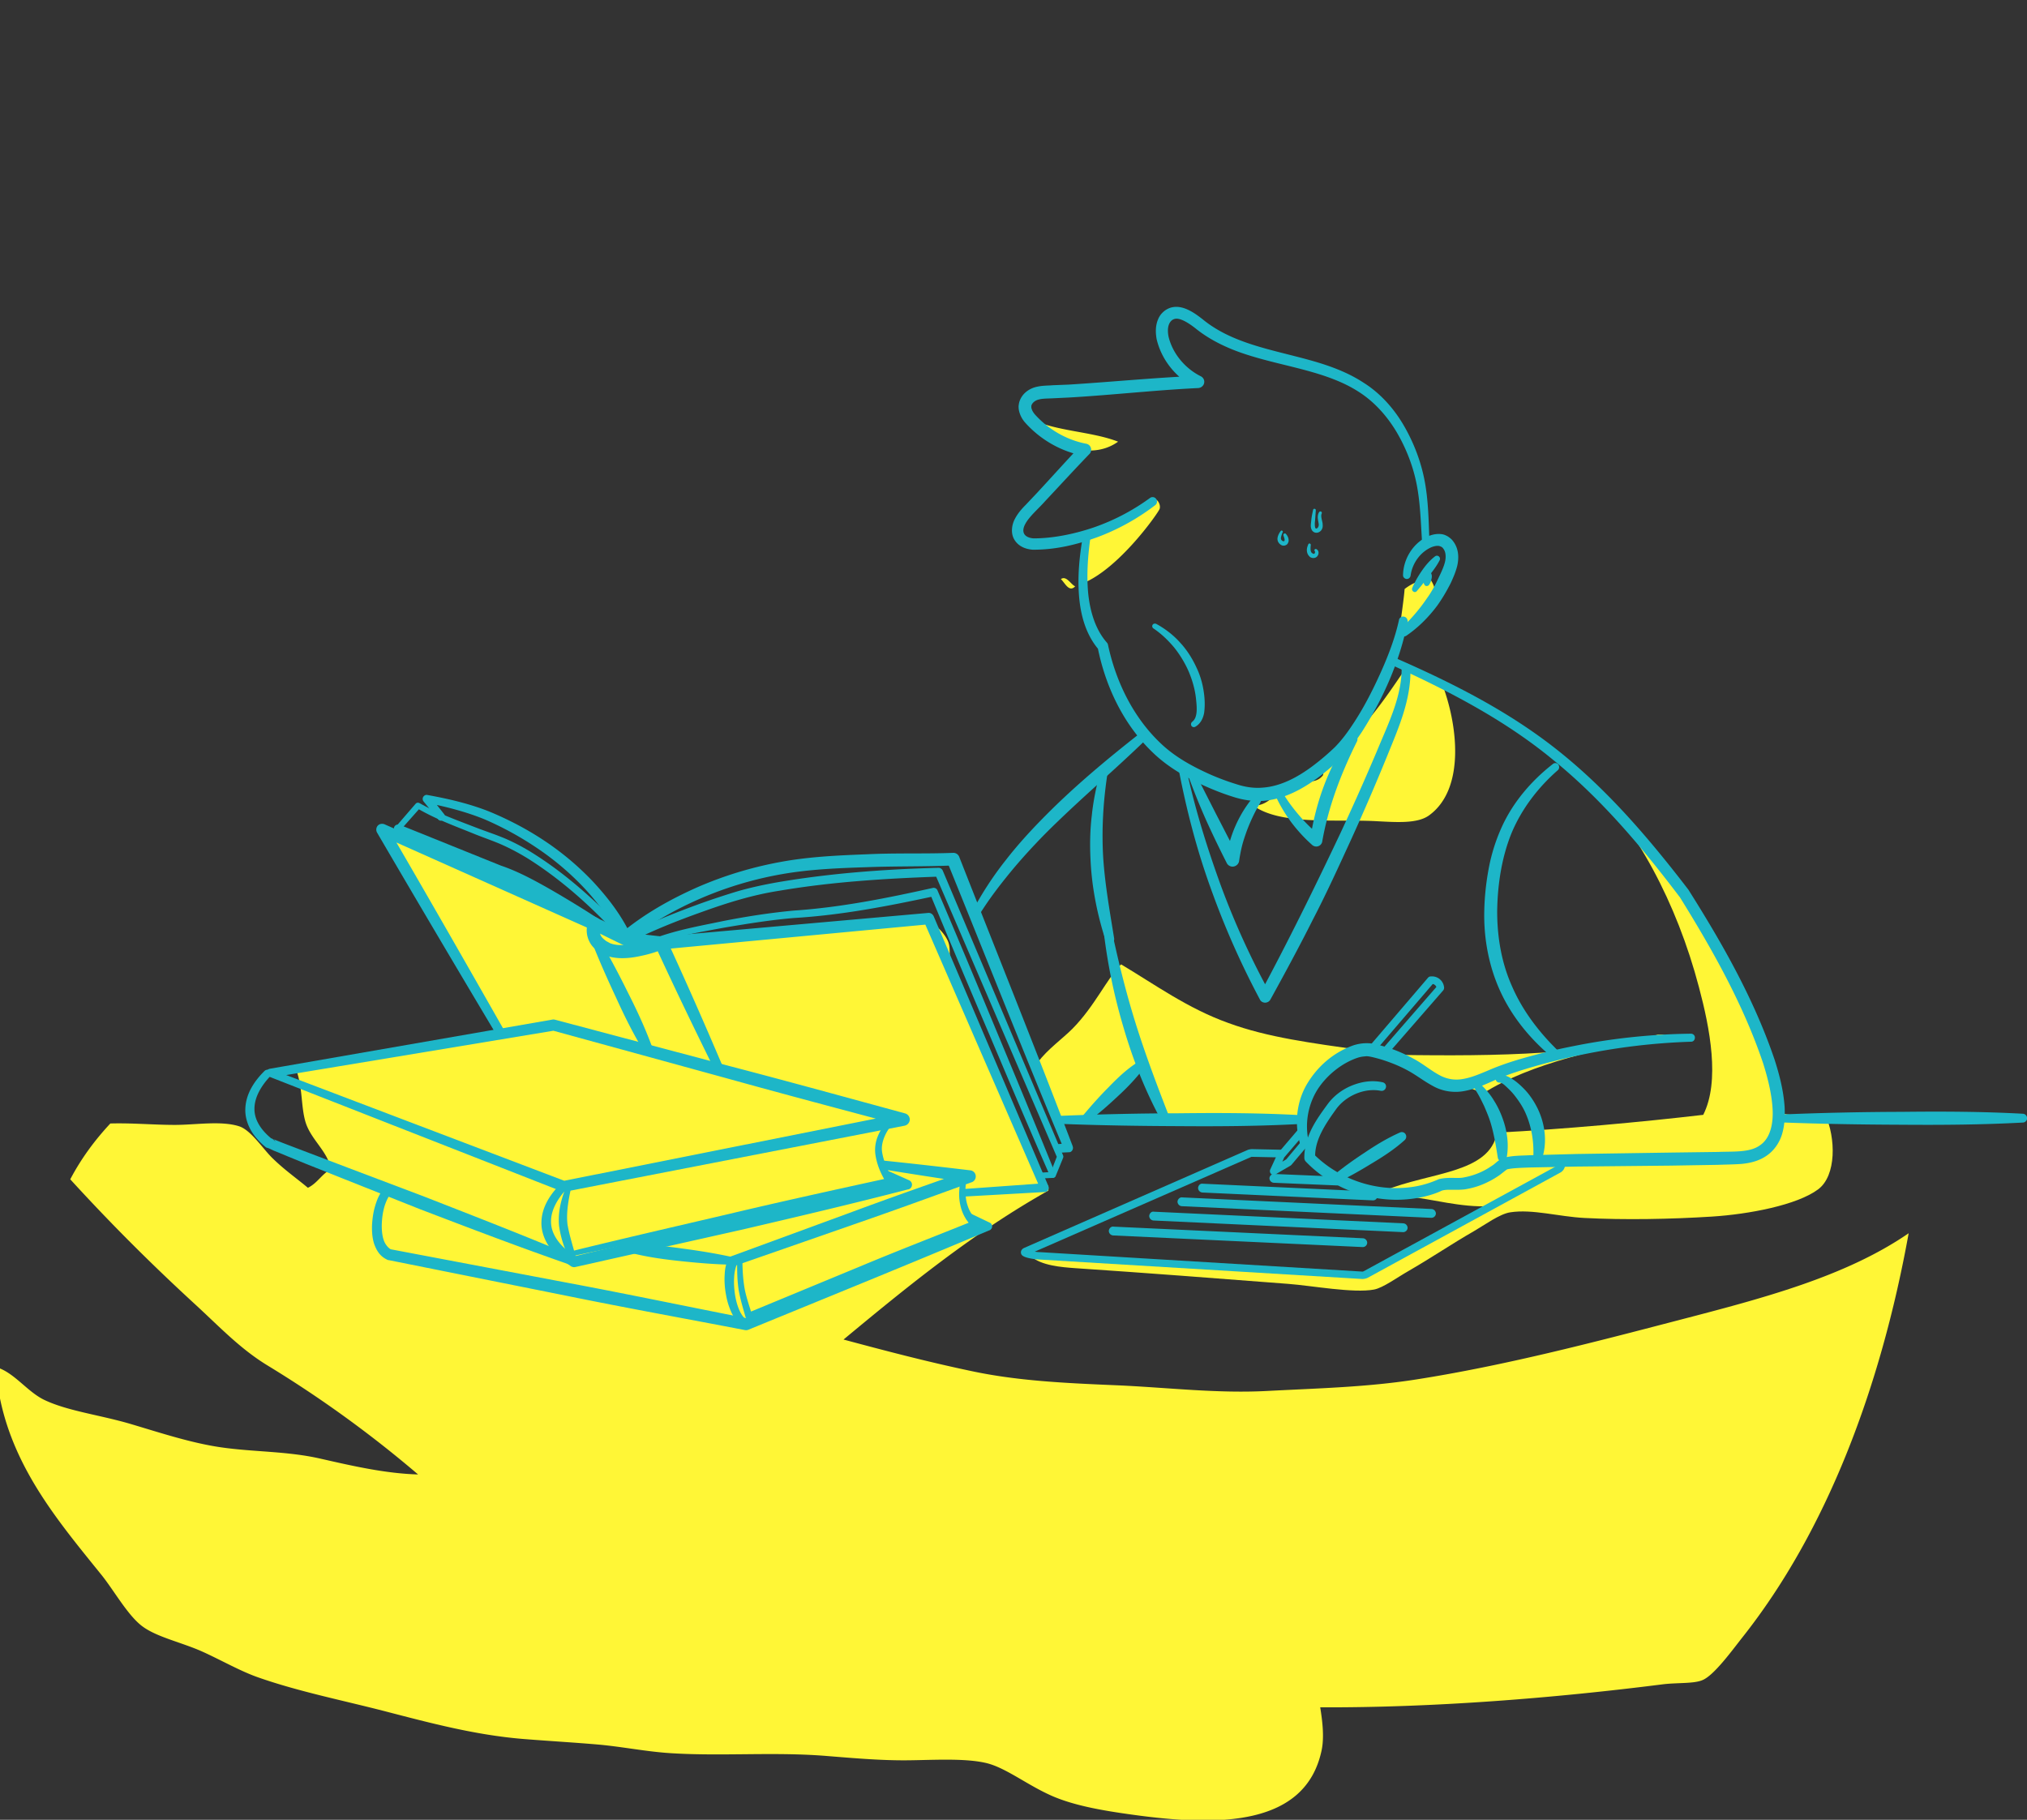 <svg width="284" height="255" fill="none" xmlns="http://www.w3.org/2000/svg"><rect width="100%" height="100%" fill="#333333" stroke="none"/><g clip-path="url(#clip0)"><path fill-rule="evenodd" clip-rule="evenodd" d="M144.015 58.872c0-.198.242-.154.396-.198 3.391 1.763 8.544 1.763 12.243 3.217-4.294 3.085-10.459-.198-12.639-3.019zm17.858 11.15c.331-.066.793.77.595 1.3-.176.528-5.725 8.46-10.834 10.444-.11-2.181.418-3.724.396-5.817-1.827-.485-3.611.771-5.813.595 3.721-.97 7.465-1.873 10.768-3.46 1.762-.837 2.995-2.49 4.888-3.062zm-13.234 11.127c.771-.551 1.387.749 2.004 1.013-.859.904-1.431-.484-2.004-1.013zm51.749 0c2.885 4.275-3.699 7.602-3.699 7.602s-1.366 2.555-1.278 3.68c1.608 1.211 4.735 1.96 6.497 3.018 2.378 5.993 3.435 15.115-1.696 18.817-1.652 1.19-4.624.947-7.619.793-5.858-.264-13.257.573-17.044-2.203 2.466.22 3.655-2.644 5.615-3.217 1.475-.441 3.105.419 4.206-1.014.088-.705.308-1.3.198-2.203 4.911-3.173 8.17-8.02 11.429-12.846-.507-.308-1.608-.947-1.608-.947s1.212-7.514 1.41-10.092c1.145-.903 2.862-1.542 3.589-1.388zM0 195.968v-4.208c2.246.925 3.964 3.327 6.21 4.407 3.325 1.586 7.905 2.115 12.243 3.415 4.14 1.234 8.368 2.622 12.442 3.217 4.646.683 9.359.529 14.05 1.608 4.557 1.036 9.094 2.072 13.63 2.204a162.911 162.911 0 00-21.052-15.248c-3.81-2.313-6.628-5.31-10.02-8.439-6.363-5.839-12.023-11.502-17.66-17.671 1.542-2.931 3.457-5.509 5.616-7.822 3.082-.088 6.055.198 9.028.198 2.973 0 6.496-.617 9.028.198 1.63.529 3.303 3.129 4.603 4.407 1.717 1.697 3.457 2.887 5.02 4.209 1.322-.639 1.96-1.939 3.215-2.6-.396-2.556-2.928-4.209-3.611-6.831-.572-2.159-.352-4.561-1.211-7.029 9.447-1.586 18.85-3.217 28.363-5.024-1.784-4.23-5.043-8.174-7.311-12.03-2.246-3.834-3.788-7.227-6.078-11.105-.44-2.204-3.523-3.812-1.762-5.266 6.87 3.767 14.49 7.095 22.505 9.739 4.206 2.622 7.663 3.018 11.803 5.706 5.55-.044 20.546-1.52 29.134-1.894 1.871-.089 4.051-.375 5.527-.816 1.387-.418 6.386-.396 6.386-.396s2.048 1.388 2.73 3.018c.397.948.088 1.763.397 3.019.506 2.005 1.607 4.759 2.686 6.875 1.057 2.093 2.158 5.222 3.171 7.293 2.643 5.354 3.634 9.254 6.783 15.534-.133 1.19 1.255.881 1.013 2.203-10.57 5.949-19.665 13.375-28.693 20.867 5.747 1.542 11.583 3.084 17.858 4.406 6.474 1.388 13.125 1.697 20.458 2.005 7.068.309 13.983 1.168 21.051.794 7.157-.375 13.961-.529 20.854-1.609 12.375-1.939 24.773-5.178 36.51-8.241 12.045-3.128 23.628-6.147 32.502-12.25-3.919 21.703-11.516 41.754-23.275 56.605-1.542 1.961-4.008 5.354-5.616 6.015-1.233.529-3.545.331-5.615.595-15.128 1.917-31.952 3.283-47.939 3.217.287 1.785.595 4.121.198 6.015-2.246 10.665-14.423 10.709-26.468 9.034-4.008-.55-8.06-1.233-11.231-2.6-3.501-1.52-6.474-3.944-9.227-4.627-3.17-.771-8.015-.396-11.626-.396-3.524 0-7.069-.309-10.636-.595-7.289-.617-14.688.044-21.867-.397-3.413-.198-6.826-.903-10.24-1.212-3.545-.308-7.112-.507-10.635-.793-6.65-.551-12.926-2.225-19.048-3.812-6.012-1.564-12.288-2.798-18.057-4.825-2.51-.882-5.131-2.402-7.818-3.614-2.818-1.256-6.187-1.983-8.213-3.415-2.07-1.432-3.986-4.914-5.814-7.227C8.39 213.463 2.07 206.038 0 195.968z" fill="#FFF636"/><path fill-rule="evenodd" clip-rule="evenodd" d="M190.963 147.185c-3.369.617-7.091 5.112-7.091 5.112s-2.796 3.107-1.475 4.363c-4.492 1.41-7.245-.089-11.979.22-3.634.242-6.871.066-10.746-.066.572-.551 2.422.154 3.016-.397-.726-2.005-1.475-5.266-2.576-6.919-2.356.882-6.452 7.316-8.874 7.316-.837.044-2.885-.044-2.885-.044l-1.652-4.341s-2.246-2.225-1.211-3.658c1.167-1.63 3.524-3.349 4.757-4.605 3.127-3.151 4.932-7.183 6.826-9.034 4.691 2.799 9.359 6.192 15.04 8.219 5.527 2.027 11.583 2.798 18.85 3.834zm41.311-2.203h1.013c-9.139 2.093-18.586 3.878-25.478 8.218-4.713-1.917-9.711-3.525-14.446-5.42 13.345.22 28.253.33 38.911-2.798z" fill="#FFF636"/><path fill-rule="evenodd" clip-rule="evenodd" d="M222.056 108.846c8.919 7.844 16.934 18.156 22.659 30.517 2.467 5.288 4.735 9.761 5.021 16.658 1.63.462 4.074.088 6.012.198 1.453 3.217 1.585 8.505-1.013 10.444-2.951 2.203-9.689 3.481-14.842 3.812-5.88.374-12.332.485-17.859.198-3.589-.176-7.333-1.278-10.438-.793-1.475.22-3.611 1.785-5.02 2.6-3.369 1.939-5.726 3.592-9.227 5.619-1.585.903-3.567 2.357-4.822 2.6-2.863.551-8.787-.551-12.046-.794-10.305-.793-19.686-1.52-29.882-2.203-1.827-.132-4.712-.353-6.143-1.653 13.014.507 27.019 1.653 40.892 2.314 2.026.088 3.898.617 5.483.331 1.321-.243 3.435-1.521 4.955-2.358 4.404-2.424 8.764-4.914 12.97-7.315-4.14.198-8.038-1.014-11.627-1.366-1.123-.111-2.753.771-3.215-.794 6.386-2.644 14.798-2.379 15.833-8.152 9.006-.441 20.435-1.499 28.891-2.49 2.378-4.715.925-12.163-.595-17.87-3.127-11.876-8.786-22.408-15.987-29.503z" fill="#FFF636"/><path d="M152.757 75.486c-.353 2.578-.529 5.178-.286 7.712.264 2.512 1.012 5.024 2.598 6.83.088.089.154.22.176.353 1.123 5.244 3.612 10.268 7.487 13.882 1.916 1.806 4.272 3.106 6.716 4.208a33.67 33.67 0 003.766 1.41c1.277.419 2.466.595 3.721.485 2.489-.176 4.889-1.454 7.003-3.041a33.986 33.986 0 003.061-2.6c.881-.881 1.717-1.983 2.444-3.084 1.498-2.226 2.753-4.65 3.876-7.118 1.123-2.467 2.114-5.023 2.686-7.623v-.022a.593.593 0 01.727-.463c.33.066.528.397.484.727-1.101 5.553-3.391 10.687-6.408 15.424-.792 1.19-1.607 2.314-2.642 3.393a34.616 34.616 0 01-3.193 2.776c-2.246 1.697-4.867 3.217-7.905 3.482-1.498.132-3.083-.154-4.405-.595-1.343-.419-2.664-.948-3.941-1.52-2.555-1.168-5.065-2.6-7.135-4.583-4.162-3.945-6.694-9.299-7.795-14.807l.176.352c-1.894-2.181-2.598-5.024-2.797-7.69-.198-2.71.066-5.376.507-7.976a.56.56 0 01.616-.463c.309-.022.507.265.463.551z" fill="#1DB6C8"/><path d="M196.578 80.554c.044-2.115 1.277-4.297 3.303-5.31.55-.265 1.145-.44 1.828-.419.374.022.638.066 1.079.309.132.066.594.396.77.66.881 1.102.859 2.49.595 3.57a11.12 11.12 0 01-.529 1.52c-.198.463-.374.882-.638 1.344a22.571 22.571 0 01-1.608 2.623c-1.211 1.63-2.664 3.084-4.338 4.23-.286.198-.66.11-.859-.176a.604.604 0 01.089-.793c1.365-1.3 2.62-2.733 3.655-4.275.55-.75 1.013-1.586 1.409-2.402.397-.837.859-1.74 1.079-2.534.22-.77.176-1.564-.198-2.027-.11-.132-.044-.11-.33-.286 0 .022-.198-.088-.308-.088-.287-.044-.683.044-1.013.176-1.52.661-2.687 2.203-2.929 3.988-.044.287-.308.507-.595.463-.264-.044-.484-.265-.462-.551v-.022zm-34.572 6.874c1.189.64 2.378 1.543 3.303 2.579.969 1.035 1.739 2.247 2.334 3.547.616 1.278.969 2.688 1.101 4.098.066.705.066 1.41-.022 2.16-.11.727-.463 1.586-1.255 2.027a.4.4 0 01-.551-.154.442.442 0 01.11-.529l.022-.022c.815-.617.639-2.116.507-3.35-.154-1.3-.529-2.555-1.035-3.745a15.12 15.12 0 00-2.026-3.327c-.859-1.014-1.762-1.895-2.907-2.666a.376.376 0 01-.088-.507c.11-.154.308-.199.507-.11z" fill="#1DB6C8"/><path d="M199.243 75.97c-.176-2.731-.242-5.464-.749-8.064-.506-2.6-1.497-5.134-2.841-7.403-1.365-2.27-3.149-4.253-5.351-5.64-2.202-1.41-4.756-2.27-7.355-2.975-2.598-.705-5.284-1.256-7.949-2.094-2.642-.815-5.307-2.005-7.509-3.79-1.013-.793-2.224-1.542-2.951-1.3a1.02 1.02 0 00-.506.331 1.47 1.47 0 00-.287.529c-.154.463-.132 1.035-.022 1.608.573 2.38 2.313 4.451 4.515 5.553.44.22.616.727.396 1.168a.924.924 0 01-.749.484c-5.989.287-11.979.97-18.035 1.323l-2.268.11c-.77.044-1.519.022-2.048.176-.506.11-.924.485-1.013.815-.022.044-.022.088-.022.133v.176c.022.154.022.088.067.242.066.22.22.463.418.705 1.85 2.071 4.426 3.592 7.201 4.12a.85.85 0 01.682.992.767.767 0 01-.22.44c-2.092 2.16-4.118 4.386-6.188 6.589-.991 1.124-2.246 2.16-2.818 3.239-.595 1.124-.154 1.895 1.167 2.005 2.752 0 5.769-.617 8.522-1.564a29.985 29.985 0 007.795-4.099.606.606 0 01.859.133.623.623 0 01-.11.859 31.266 31.266 0 01-8.038 4.473c-2.907 1.057-5.879 1.806-9.16 1.784-.837-.066-1.938-.374-2.555-1.41-.572-.947-.33-2.181.088-2.93.397-.771.991-1.432 1.52-1.961l1.541-1.63c2.048-2.204 4.052-4.452 6.144-6.655l.462 1.432c-3.171-.573-6.099-2.247-8.257-4.671a3.72 3.72 0 01-.727-1.234 2.847 2.847 0 01-.176-.86c0-.132-.022-.087.022-.396.022-.154.044-.286.088-.419.352-1.123 1.299-1.784 2.246-2.049.925-.242 1.718-.198 2.444-.264l2.224-.088c5.99-.375 12.002-.97 18.079-1.234l-.352 1.652c-2.665-1.344-4.734-3.855-5.417-6.808-.132-.771-.176-1.587.088-2.446.154-.44.33-.837.727-1.234a2.788 2.788 0 011.211-.727c.991-.264 1.894.066 2.554.397.705.352 1.277.793 1.828 1.212 4.096 3.393 9.579 4.252 14.864 5.706 2.642.727 5.351 1.653 7.729 3.217 2.422 1.52 4.36 3.746 5.747 6.192 1.388 2.446 2.379 5.112 2.863 7.866.485 2.754.507 5.53.617 8.24.022.287-.221.552-.507.574a.587.587 0 01-.528-.53zm-1.388 6.457c.352-.86.815-1.653 1.343-2.424.529-.771 1.123-1.476 1.872-2.05a.427.427 0 01.595.09c.11.131.11.307.044.462-.419.815-.969 1.52-1.52 2.225a47.556 47.556 0 01-1.695 2.115.354.354 0 01-.507.023.405.405 0 01-.132-.441z" fill="#1DB6C8"/><path d="M199.529 81.854a2.45 2.45 0 01-.154-.86c0-.286.044-.572.286-.815a.514.514 0 01.705-.044.583.583 0 01.11.132c.176.309.154.596.088.86-.044.286-.154.55-.33.815a.419.419 0 01-.573.11l-.132-.198zM40.1 150.644l39.175 14.895-.419-.044 47.565-9.496-.066 1.718c-8.17-2.181-16.362-4.341-24.509-6.61l-24.487-6.72.33.022-37.59 6.235zm-2.312-.881l39.637-6.897a.81.81 0 01.33.022l24.553 6.522c8.192 2.138 16.339 4.385 24.509 6.611.462.132.749.617.617 1.079a.912.912 0 01-.683.639l-47.609 9.255a.868.868 0 01-.418-.045L37.7 150.865h-.023a.589.589 0 01-.33-.75.637.637 0 01.44-.352z" fill="#1DB6C8"/><path d="M79.384 166.619c-1.233 1.322-2.202 2.93-2.18 4.583 0 1.675 1.101 3.107 2.466 4.209l-.044-.045 1.233.838-.594-.11 23.276-5.575c7.773-1.807 15.546-3.592 23.364-5.178l-.132 1.3-2.643-1.344a.619.619 0 01-.264-.837c.154-.287.506-.419.793-.287l2.708 1.212c.352.154.507.551.352.903a.668.668 0 01-.44.375h-.044c-7.729 2.005-15.503 3.834-23.254 5.641l-23.386 5.244a.813.813 0 01-.594-.11l-1.233-.86h-.022l-.044-.022c-.771-.639-1.498-1.388-2.026-2.291-.529-.904-.86-1.983-.815-3.063.066-2.181 1.343-3.966 2.708-5.332a.572.572 0 01.771 0c.242.198.242.529.044.749z" fill="#1DB6C8"/><path d="M37.832 150.843c-1.233 1.322-2.202 2.93-2.18 4.583 0 1.652 1.1 3.106 2.466 4.186l-.22-.132.264.088.419.375c-.045-.133-.199-.265-.287-.309h.022l.066.022.154.066.33.133.661.264 1.322.507 2.664 1.013 5.33 2.027 10.657 4.033c7.09 2.776 14.16 5.508 21.162 8.483a.632.632 0 01.33.815.634.634 0 01-.77.353c-7.201-2.49-14.292-5.2-21.383-7.911l-10.591-4.208-5.307-2.115-2.643-1.08-1.321-.551-.66-.264-.331-.155-.176-.088-.11-.044-.044-.022a.775.775 0 01-.353-.352l.419.374-.265-.088h-.022c-.088-.022-.154-.066-.22-.11-.77-.639-1.497-1.388-2.026-2.292-.528-.903-.858-1.983-.815-3.062.067-2.182 1.344-3.989 2.71-5.333a.574.574 0 01.77 0 .631.631 0 01-.022.794z" fill="#1DB6C8"/><path d="M80 166.531c-.374 1.696-.682 3.481-.484 5.068.286 1.652.859 3.349 1.3 5.045v.022a.408.408 0 01-.287.507.416.416 0 01-.462-.198c-.86-1.631-1.476-3.327-1.74-5.2-.176-1.983.308-3.768.99-5.465.067-.176.287-.264.463-.198a.35.35 0 01.22.419z" fill="#1DB6C8"/><path d="M80 175.344c7.4-1.828 14.843-3.525 22.264-5.266 7.421-1.763 14.864-3.393 22.329-5.024l-.331.816c-.814-1.3-1.431-2.666-1.629-4.231a5.046 5.046 0 01.33-2.357 7.302 7.302 0 011.189-1.984.395.395 0 01.573-.044.417.417 0 01.066.573l-.022.022a6.209 6.209 0 00-.969 1.763c-.22.661-.308 1.234-.198 1.895.22 1.3.815 2.622 1.541 3.746.176.242.088.573-.154.749a.25.25 0 01-.176.066c-7.421 1.741-14.842 3.481-22.307 5.09-7.443 1.652-14.886 3.305-22.35 4.869-.2.044-.375-.088-.42-.286-.043-.176.067-.353.265-.397z" fill="#1DB6C8"/><path d="M136.11 170.1l2.576 1.234c.286.132.397.485.264.771a.712.712 0 01-.286.287h-.022c-11.23 4.737-22.527 9.32-33.802 13.947a.835.835 0 01-.462.044c-8.324-1.608-16.67-3.106-24.971-4.803l-24.95-5.002h-.066c-1.167-.484-1.63-1.366-1.96-2.247-.286-.882-.33-1.785-.308-2.622.044-.838.154-1.697.374-2.512.243-.837.507-1.609 1.08-2.402a.608.608 0 01.858-.154c.264.198.33.573.154.837l-.044.066c-.33.507-.638 1.256-.792 1.961-.177.728-.243 1.455-.265 2.204 0 .749.066 1.476.287 2.093.198.595.704 1.168 1.035 1.278l-.067-.022 24.994 4.737c8.346 1.565 16.626 3.305 24.949 4.936l-.462.044c11.318-4.517 22.615-9.078 33.978-13.463l-.044 1.036-2.533-1.3a.547.547 0 01-.242-.727.565.565 0 01.727-.221z" fill="#1DB6C8"/><path d="M104.312 186.031c-.947-.529-1.41-1.278-1.806-2.071a9.87 9.87 0 01-.771-2.446 11.863 11.863 0 01-.22-2.512c.044-.881.044-1.675.617-2.71a.52.52 0 01.286-.242l.066-.023 16.515-6.059c5.506-2.049 11.033-3.988 16.56-5.927l.176 1.675a729.91 729.91 0 01-12.111-1.873c-.331-.066-.573-.375-.507-.705a.59.59 0 01.661-.507c4.074.418 8.126.881 12.177 1.366a.853.853 0 01.749.969.862.862 0 01-.573.705h-.022c-5.505 2.006-11.01 4.011-16.559 5.928l-16.626 5.795.353-.265c-.22.375-.397 1.212-.419 1.917-.044.749 0 1.476.11 2.27.111.749.287 1.476.573 2.159.264.661.727 1.3 1.189 1.586l.088.045c.264.154.33.484.176.727-.11.264-.44.352-.682.198z" fill="#1DB6C8"/><path d="M102.506 177.217c-2.356-.044-4.69-.242-7.002-.484-2.334-.243-4.647-.551-6.937-1.124a.611.611 0 01-.44-.749.609.609 0 01.594-.463c2.357-.022 4.69.242 7.003.573 2.312.308 4.624.683 6.936 1.19.287.066.485.352.419.639a.615.615 0 01-.573.418zm1.519-.176c.022 1.234.11 2.49.33 3.68.243 1.168.661 2.401 1.035 3.569l-.638-.308 15.811-6.544c5.262-2.204 10.591-4.253 15.876-6.39l-.132.903c-.506-.441-.836-.903-1.145-1.432a5.92 5.92 0 01-.616-1.675 6.531 6.531 0 01-.154-1.74c.022-.573.066-1.146.198-1.741a.405.405 0 01.484-.308c.22.044.352.264.308.484v.022a6.985 6.985 0 00-.11 1.521c.022.528.066 1.013.199 1.52.132.485.308.947.572 1.366.242.419.595.837.903 1.102h.022a.55.55 0 01.066.749c-.066.066-.132.11-.198.154-5.285 2.16-10.526 4.407-15.833 6.5l-15.899 6.346h-.022a.49.49 0 01-.617-.264l-.022-.044c-.352-1.234-.704-2.402-.946-3.724-.199-1.278-.221-2.556-.221-3.834 0-.198.177-.353.375-.353.22.089.374.243.374.441z" fill="#1DB6C8"/><path d="M134.965 166.619l11.362-.815-.528.859-16.384-37.634.793.485-37.48 3.525.265-.066a16.885 16.885 0 01-3.06.947c-1.058.243-2.137.397-3.282.331-.572-.044-1.167-.132-1.761-.353l-.22-.088-.22-.11-.331-.176a4.409 4.409 0 01-.815-.617c-1.013-.926-1.41-2.512-.837-3.834l.463 1.212-29.706-13.265 1.035-1.167c5.55 9.518 11.01 19.081 16.45 28.644.175.286.065.661-.243.837-.286.176-.66.066-.837-.22a3340.524 3340.524 0 01-16.801-28.446c-.22-.397-.089-.904.286-1.124a.895.895 0 01.748-.044l29.772 13.088c.44.198.639.683.485 1.124l-.022.066c-.198.573-.088 1.322.44 1.763.132.132.264.22.397.33l.33.177c.022.022.176.088.11.066l.132.066c.353.132.77.22 1.211.242 1.784.088 3.788-.441 5.55-1.124h.022a.793.793 0 01.242-.044l37.501-3.327c.352-.044.66.176.793.485l16.053 37.766c.132.309 0 .683-.309.816a.782.782 0 01-.22.044l-11.362.639a.543.543 0 01-.573-.507c.044-.287.264-.529.551-.551z" fill="#1DB6C8"/><path d="M83.788 131.254a130.33 130.33 0 014.14 7.734c1.321 2.6 2.555 5.244 3.546 8.021.11.33-.044.683-.375.793a.629.629 0 01-.749-.265c-1.541-2.489-2.84-5.111-4.051-7.778-1.234-2.644-2.423-5.31-3.48-8.042a.536.536 0 01.309-.705.54.54 0 01.66.242zm-22.394-16.437l-2.048-2.512a.562.562 0 01.088-.793c.132-.11.308-.154.463-.11 2.906.528 5.79 1.189 8.588 2.291 2.73 1.124 5.395 2.512 7.86 4.165a39.33 39.33 0 016.805 5.751c2.026 2.203 3.854 4.539 5.197 7.359l-1.233-.287c3.237-2.666 6.782-4.649 10.526-6.323a53.071 53.071 0 0111.693-3.57c4.03-.749 8.103-.925 12.133-1.08 4.008-.198 8.126-.044 12.045-.198h.022a.872.872 0 01.859.551c5.307 13.507 10.724 26.97 15.899 40.543v.022a.635.635 0 01-.352.815c-.132.022-.198.022-.242.022l-1.344.066c-.33.022-.638-.242-.638-.573a.612.612 0 01.572-.639l1.344-.11-.551.859c-5.593-13.396-10.922-26.903-16.383-40.344l.881.551c-4.14.176-8.06.088-12.09.242-4.008.132-7.993.287-11.891.97a50.897 50.897 0 00-11.34 3.371c-3.612 1.564-7.157 3.547-10.152 5.971a.826.826 0 01-1.145-.11.478.478 0 01-.11-.176c-1.167-2.468-2.929-4.848-4.845-6.941a38.719 38.719 0 00-6.518-5.597 44.87 44.87 0 00-7.53-4.164c-2.621-1.08-5.462-1.807-8.28-2.358l.55-.925 2.004 2.534c.176.242.154.573-.088.749-.243.242-.573.198-.75-.022z" fill="#1DB6C8"/><path d="M56.197 117.549l-.771-1.3a.334.334 0 01.044-.419l2.775-3.217c.132-.132.33-.176.484-.088l.066.022c2.4 1.366 5.263 2.402 7.95 3.438 1.365.529 2.752.969 4.14 1.564a29.487 29.487 0 013.941 2.115c2.51 1.587 4.845 3.394 7.069 5.355a72.946 72.946 0 016.276 6.235l-.661-.11c3.391-1.785 6.914-3.173 10.46-4.473a110.47 110.47 0 015.395-1.785c1.85-.528 3.699-.925 5.571-1.256 7.487-1.277 15.018-1.828 22.571-2.027.242 0 .463.155.573.375l16.868 39.926a.486.486 0 010 .352l-1.035 2.534a.43.43 0 01-.375.265l-1.827.088c-.221 0-.419-.177-.419-.397 0-.22.154-.419.396-.419l1.828-.11-.374.265.991-2.556v.33l-17.132-39.793.572.374c-7.487.265-15.018.727-22.395 1.983-3.699.573-7.245 1.675-10.79 2.953-3.523 1.256-7.046 2.644-10.328 4.341-.22.11-.506.066-.66-.111-3.854-4.318-8.192-8.328-13.058-11.457a31.485 31.485 0 00-3.788-2.071c-1.3-.595-2.708-1.058-4.074-1.609-2.752-1.124-5.439-2.071-8.125-3.658l.55-.044-2.819 3.173.045-.418.748 1.3c.088.176.044.396-.132.484-.242.088-.462.022-.55-.154z" fill="#1DB6C8"/><path d="M55.976 115.566l14.204 5.729c2.422.815 4.8 2.115 7.002 3.371a146.554 146.554 0 016.584 4.032l-.11-.066 4.514 2.138-.308-.089 4.867.551a.92.92 0 01.726.529 650.464 650.464 0 017.73 17.495.632.632 0 01-.331.815.606.606 0 01-.792-.286c-2.82-5.707-5.594-11.458-8.258-17.253l.727.529-4.867-.529a.717.717 0 01-.308-.088l-4.492-2.203c-.045-.022-.067-.044-.11-.066a164.742 164.742 0 00-6.43-4.077c-2.225-1.3-4.317-2.512-6.739-3.371-4.756-1.917-9.403-4.054-14.071-6.169-.264-.133-.397-.441-.264-.705.132-.265.462-.375.726-.287z" fill="#1DB6C8"/><path d="M91.694 131.475c3.215-1.19 6.43-1.741 9.689-2.424 3.259-.639 6.54-1.146 9.843-1.454 6.562-.441 13.036-1.741 19.466-3.173a.57.57 0 01.661.352c2.819 6.588 5.571 13.199 8.324 19.831 2.752 6.61 5.505 13.22 8.191 19.875a.405.405 0 01-.22.528c-.198.089-.44-.022-.528-.22-2.885-6.566-5.682-13.154-8.478-19.764a1708.07 1708.07 0 01-8.346-19.809l.661.352c-6.474 1.389-13.015 2.667-19.643 3.063-3.259.265-6.518.793-9.777 1.344-3.215.595-6.562 1.146-9.557 2.182l-.066.022c-.176.066-.396-.044-.462-.221-.022-.22.066-.418.242-.484zm44.526-3.746a47.017 47.017 0 014.734-7.249c1.784-2.292 3.744-4.407 5.791-6.456 4.074-4.077 8.5-7.756 12.993-11.282a.602.602 0 01.858.11c.199.243.177.617-.066.816-4.117 3.988-8.456 7.69-12.529 11.634a85.351 85.351 0 00-5.814 6.169c-1.827 2.182-3.523 4.363-5.043 6.809a.556.556 0 01-.748.176.537.537 0 01-.198-.705l.022-.022zm59.103-35.607c8.082 3.525 16.119 7.558 23.1 13.154 6.98 5.575 12.794 12.427 18.167 19.434l.022.044c4.734 7.514 9.138 15.226 12.023 23.731.683 2.137 1.255 4.341 1.409 6.676.044 1.168.022 2.358-.308 3.57-.308 1.19-1.057 2.401-2.158 3.173-1.079.771-2.356 1.079-3.545 1.19-1.167.088-2.246.088-3.347.132l-6.607.11-13.212.132-6.584.132c-1.057.044-2.268.066-3.061.243-.11 0-.661.484-1.079.793-.462.33-1.079.705-1.541.925a10.927 10.927 0 01-3.392 1.102c-1.299.154-2.4-.066-3.193.176-1.849.882-4.404 1.322-6.65 1.278-4.624-.088-9.182-2.005-12.397-5.332a.755.755 0 01-.221-.507c-.022-1.476.419-2.908 1.057-4.164.639-1.256 1.454-2.358 2.224-3.415.859-1.168 2.092-2.072 3.414-2.6 1.321-.529 2.796-.772 4.272-.441.33.066.55.396.462.727a.61.61 0 01-.727.463h-.022c-2.29-.441-4.932.727-6.276 2.644-1.519 2.115-2.994 4.34-2.884 6.72l-.22-.507c2.972 2.975 7.134 4.716 11.34 4.782 2.136 0 4.03-.287 6.21-1.256 1.365-.331 2.488-.066 3.391-.221.991-.176 1.96-.484 2.863-.947.528-.264.837-.485 1.277-.771.484-.309.683-.705 1.63-1.08 1.365-.308 2.378-.264 3.501-.33l6.628-.177 13.212-.198 6.607-.088c2.202-.088 4.47.11 5.901-.948 1.476-1.013 1.872-3.128 1.74-5.178-.132-2.071-.661-4.186-1.299-6.235-2.753-8.219-7.113-15.975-11.715-23.378l.022.044c-5.307-7.007-10.989-13.772-17.793-19.28-6.76-5.575-14.622-9.651-22.637-13.287-.265-.132-.397-.44-.265-.705.089-.33.397-.462.661-.33zm-11.671-15.777c-.044.485-.088.992.198 1.168.154.088.198.132.309.066.066-.066.11-.198.088-.264l-.066-.132c-.044-.088 0-.199.088-.243a.187.187 0 01.154 0c.44.22.374.794.088 1.058-.286.308-.881.22-1.057-.044-.264-.242-.352-.595-.352-.881 0-.309.11-.573.198-.794.044-.088.132-.154.22-.11.088.022.132.11.132.176zm-3.942-1.762c-.11.264-.198.529-.242.77 0 .133 0 .177.066.31.022.021.11.11.176.154.089.044.133 0 .155.022h.022c-.022.022.044-.022-.022.044l.022-.022.088-.089v-.044c.044-.154-.066-.44-.154-.683v-.022c-.044-.11.022-.22.132-.264.088-.022.176 0 .22.066.198.242.396.529.374.97 0 .088-.066.264-.132.374l-.066.088-.022.022c-.088.066-.044.044-.088.066l-.088.044a.674.674 0 01-.683-.044 1.024 1.024 0 01-.418-.484.934.934 0 01-.044-.551c.066-.353.242-.64.418-.882.066-.088.176-.11.242-.044.066.022.089.133.044.199zm4.647-3.085l-.111 1.498c-.066.463-.022 1.08.133 1.058.176.066.462-.264.374-.683-.044-.397-.286-1.036.066-1.609.066-.088.176-.132.286-.066.088.044.11.154.088.243l-.022.044c-.132.352.022.77.132 1.322.022.33.066.595-.132.925-.176.287-.572.529-.991.375-.44-.177-.506-.617-.528-.882 0-.308.044-.528.066-.793.044-.507.154-.991.264-1.498a.183.183 0 01.22-.132c.11.022.155.11.155.198z" fill="#1DB6C8"/><path d="M236.942 145.973a89.514 89.514 0 00-16.097 1.983c-2.643.595-5.263 1.256-7.839 2.071-1.278.419-2.533.838-3.744 1.411-1.233.55-2.532 1.145-4.03 1.432-1.497.308-3.149.066-4.492-.705-1.343-.727-2.312-1.521-3.501-2.16-1.123-.617-2.334-1.101-3.568-1.498-.594-.176-1.299-.375-1.827-.463-.397-.066-.485-.022-.793 0a4.007 4.007 0 00-.837.177c-2.246.749-4.448 2.533-5.725 4.627-1.277 2.137-1.718 4.825-1.079 7.315a.61.61 0 01-.441.749c-.308.088-.638-.11-.748-.418-.881-2.755-.639-5.906.836-8.484 1.498-2.556 3.744-4.539 6.629-5.552.374-.11.748-.198 1.167-.243.352-.044.969-.044 1.233 0 .815.111 1.431.309 2.136.507 1.365.419 2.664.992 3.942 1.697 1.211.661 2.356 1.608 3.413 2.181 1.035.595 2.202.816 3.391.595 1.211-.198 2.422-.727 3.677-1.256 1.278-.551 2.621-1.013 3.92-1.41a84.669 84.669 0 017.994-1.961 88.604 88.604 0 0116.339-1.719h.022c.308 0 .55.243.55.529 0 .353-.22.595-.528.595zm-50.273 18.861c1.453-1.212 2.994-2.313 4.58-3.349 1.563-1.058 3.171-2.027 4.911-2.798a.612.612 0 01.814.33.643.643 0 01-.154.727c-1.409 1.278-2.995 2.314-4.624 3.283-1.608.992-3.237 1.917-4.955 2.733a.547.547 0 01-.727-.243.57.57 0 01.155-.683z" fill="#1DB6C8"/><path d="M178.455 164.636a.504.504 0 01-.353-.132.54.54 0 01-.132-.617l1.013-2.204c.022-.044.044-.088.088-.11l2.951-3.459a.548.548 0 01.749-.066.55.55 0 01.066.749l-2.907 3.393-.264.595.55-.33 2.07-2.468a.525.525 0 01.749-.066c.22.198.264.528.066.749l-2.158 2.556a.583.583 0 01-.132.11l-2.114 1.234a.443.443 0 01-.242.066zm15.459-16.57a.526.526 0 01-.396-.881l7.729-8.88a.661.661 0 00-.507-.419l-8.125 9.475a.549.549 0 01-.749.066.55.55 0 01-.066-.749l8.28-9.673a.46.46 0 01.352-.176 1.7 1.7 0 011.872 1.366l.022.132a.608.608 0 01-.11.441l-7.906 9.078a.421.421 0 01-.396.22z" fill="#1DB6C8"/><path d="M190.919 179.222h-.066l-45.671-2.754c-1.894-.242-2.092-.573-2.136-.903-.022-.11-.022-.485.463-.705l31.313-13.728c.176-.066.352-.088.528-.11l4.162.088a.541.541 0 010 1.08l-4.162-.088-30.366 13.286c.11.023.198.023.308.045l45.627 2.754.132-.044 27.063-14.763a.197.197 0 00.088-.242c-.022-.067-.066-.177-.22-.177a.54.54 0 01-.528-.551c0-.286.198-.484.55-.528a1.314 1.314 0 011.233.969 1.276 1.276 0 01-.572 1.432l-27.063 14.785a1.823 1.823 0 01-.683.154z" fill="#1DB6C8"/><path d="M190.941 174.749h-.022l-34.969-1.63a.648.648 0 01-.595-.639c.022-.331.309-.639.639-.595l34.969 1.631c.33.022.594.308.594.639a.625.625 0 01-.616.594zm5.659-2.093h-.022l-34.968-1.63a.647.647 0 01-.595-.639c.022-.353.33-.661.639-.595l34.968 1.63a.647.647 0 01.595.639.625.625 0 01-.617.595zm3.964-2.005h-.022l-34.969-1.63a.647.647 0 01-.594-.639c.022-.331.33-.639.638-.595l34.969 1.63c.33.022.594.309.594.639a.626.626 0 01-.616.595zm-8.192-2.446h-.022l-23.892-1.101a.648.648 0 01-.595-.639c.022-.331.265-.639.639-.595l23.892 1.102a.646.646 0 01.595.639.61.61 0 01-.617.594zm-5.021-2.093h-.022l-8.874-.374a.648.648 0 01-.595-.639.647.647 0 01.639-.595l8.874.374a.647.647 0 01.595.639.626.626 0 01-.617.595zm-39.108-9.739a437.232 437.232 0 0117-.374c5.659-.067 11.318-.045 17 .264.33.022.594.308.594.639-.022.308-.264.573-.572.595-5.66.308-11.319.352-17 .308-5.66-.022-11.319-.11-17-.33a.556.556 0 01-.529-.551c0-.309.243-.529.507-.551zm101.185-.198a435.258 435.258 0 0117-.375c5.659-.066 11.318-.044 17 .265.33.022.594.308.594.639-.022.308-.264.573-.572.595-5.66.308-11.319.352-17 .308-5.66-.022-11.319-.11-17-.33a.557.557 0 01-.529-.551c0-.309.221-.529.507-.551z" fill="#1DB6C8"/><path d="M155.62 129.712c.969 4.605 2.07 9.122 3.457 13.573 1.387 4.451 3.039 8.813 4.734 13.176a.61.61 0 01-.352.793.618.618 0 01-.771-.286c-2.268-4.164-4.007-8.615-5.329-13.176a79.594 79.594 0 01-2.796-13.926.527.527 0 01.462-.595c.286-.022.551.176.595.441z" fill="#1DB6C8"/><path d="M151.722 156.329c1.145-1.366 2.312-2.688 3.567-3.944 1.234-1.278 2.511-2.512 4.052-3.503a.608.608 0 01.859.176.63.63 0 01-.022.727c-1.079 1.41-2.312 2.688-3.611 3.878-1.3 1.212-2.621 2.402-4.096 3.459a.53.53 0 01-.749-.132c-.176-.198-.154-.463 0-.661zm15.788-47.902l2.973 5.839c1.013 1.939 1.982 3.878 3.017 5.795l-1.74.286c.265-1.586.683-3.128 1.322-4.583.638-1.454 1.475-2.842 2.488-4.032a.627.627 0 01.881-.066.612.612 0 01.132.793 25.17 25.17 0 00-1.894 3.966c-.242.683-.484 1.367-.66 2.072-.177.705-.309 1.41-.419 2.137v.022a.937.937 0 01-1.057.771.905.905 0 01-.682-.507 147.709 147.709 0 01-2.863-5.949 95.073 95.073 0 01-2.466-6.103.535.535 0 01.308-.705.55.55 0 01.66.264zm12.113 2.512c.726 1.234 1.519 2.291 2.422 3.349a22.291 22.291 0 002.929 2.842l-1.41.507c.771-5.112 2.533-10.135 5.506-14.388a.606.606 0 01.858-.154c.265.176.331.507.199.793-2.225 4.473-4.008 9.122-4.867 14.014v.022a.85.85 0 01-.991.683.914.914 0 01-.418-.199 21.776 21.776 0 01-2.973-3.239 20.773 20.773 0 01-2.202-3.745v-.022c-.132-.265 0-.595.264-.728.242-.066.551.023.683.265z" fill="#1DB6C8"/><path d="M166.234 107.81c1.189 5.509 2.862 10.885 4.778 16.173a111.56 111.56 0 006.981 15.314h-1.476c3.964-7.382 7.664-14.895 11.253-22.475a357.012 357.012 0 005.109-11.48c1.585-3.856 3.523-7.668 3.501-11.7v-.044c0-.33.264-.617.617-.617.33 0 .616.265.616.595.132 4.495-1.717 8.527-3.259 12.361a315.267 315.267 0 01-4.999 11.59c-1.761 3.834-3.501 7.668-5.439 11.392-1.893 3.767-3.897 7.469-5.923 11.149a.851.851 0 01-1.145.33.737.737 0 01-.331-.352 115.897 115.897 0 01-6.892-15.6c-1.938-5.355-3.369-10.885-4.448-16.46-.066-.286.132-.573.418-.639a.62.62 0 01.639.463zm52.035.11c-2.819 2.468-5.087 5.465-6.496 8.836-1.366 3.371-1.938 7.117-2.004 10.797-.022 3.679.594 7.359 2.092 10.686 1.453 3.349 3.721 6.346 6.386 8.946a.625.625 0 010 .881c-.221.243-.595.243-.837.044-2.951-2.468-5.527-5.552-7.179-9.144-1.651-3.569-2.378-7.558-2.268-11.458.044-1.939.264-3.922.617-5.795a25.148 25.148 0 011.739-5.618c1.586-3.614 4.228-6.677 7.245-9.034l.022-.022a.548.548 0 01.749.088c.176.286.154.595-.066.793zm-63.134.683c-.573 3.834-.793 7.646-.573 11.48.243 3.812.925 7.602 1.542 11.436.044.33-.176.661-.507.705a.612.612 0 01-.682-.419c-1.211-3.724-1.982-7.646-2.136-11.634-.088-1.983-.044-3.988.198-5.949.198-1.961.616-3.944 1.101-5.817v-.022c.066-.286.374-.463.661-.397.264.088.44.331.396.617zm52.453 43.473c.617.595 1.277 1.367 1.74 2.16.506.793.903 1.652 1.211 2.512.639 1.762.903 3.679.55 5.53a.622.622 0 01-.726.485c-.265-.044-.463-.286-.507-.529-.264-1.696-.528-3.305-1.013-4.913-.242-.794-.572-1.565-.903-2.336-.374-.771-.704-1.476-1.211-2.248a.542.542 0 01.177-.749.542.542 0 01.682.088zm2.467-1.432c.793-.11 1.475.331 1.96.639.44.287.947.727 1.365 1.146.859.837 1.541 1.851 2.07 2.931 1.035 2.159 1.365 4.737.594 7.028a.623.623 0 01-.792.397.614.614 0 01-.419-.617v-.022c.088-2.093-.22-4.142-1.035-6.037-.396-.948-.969-1.807-1.607-2.622-.331-.419-.639-.727-1.079-1.146-.375-.353-.683-.639-1.035-.639-.308 0-.529-.242-.529-.551 0-.264.199-.485.463-.529l.044.022z" fill="#1DB6C8"/></g><defs><clipPath id="clip0"><path fill="#fff" d="M0 0h284v255H0z"/></clipPath></defs></svg>